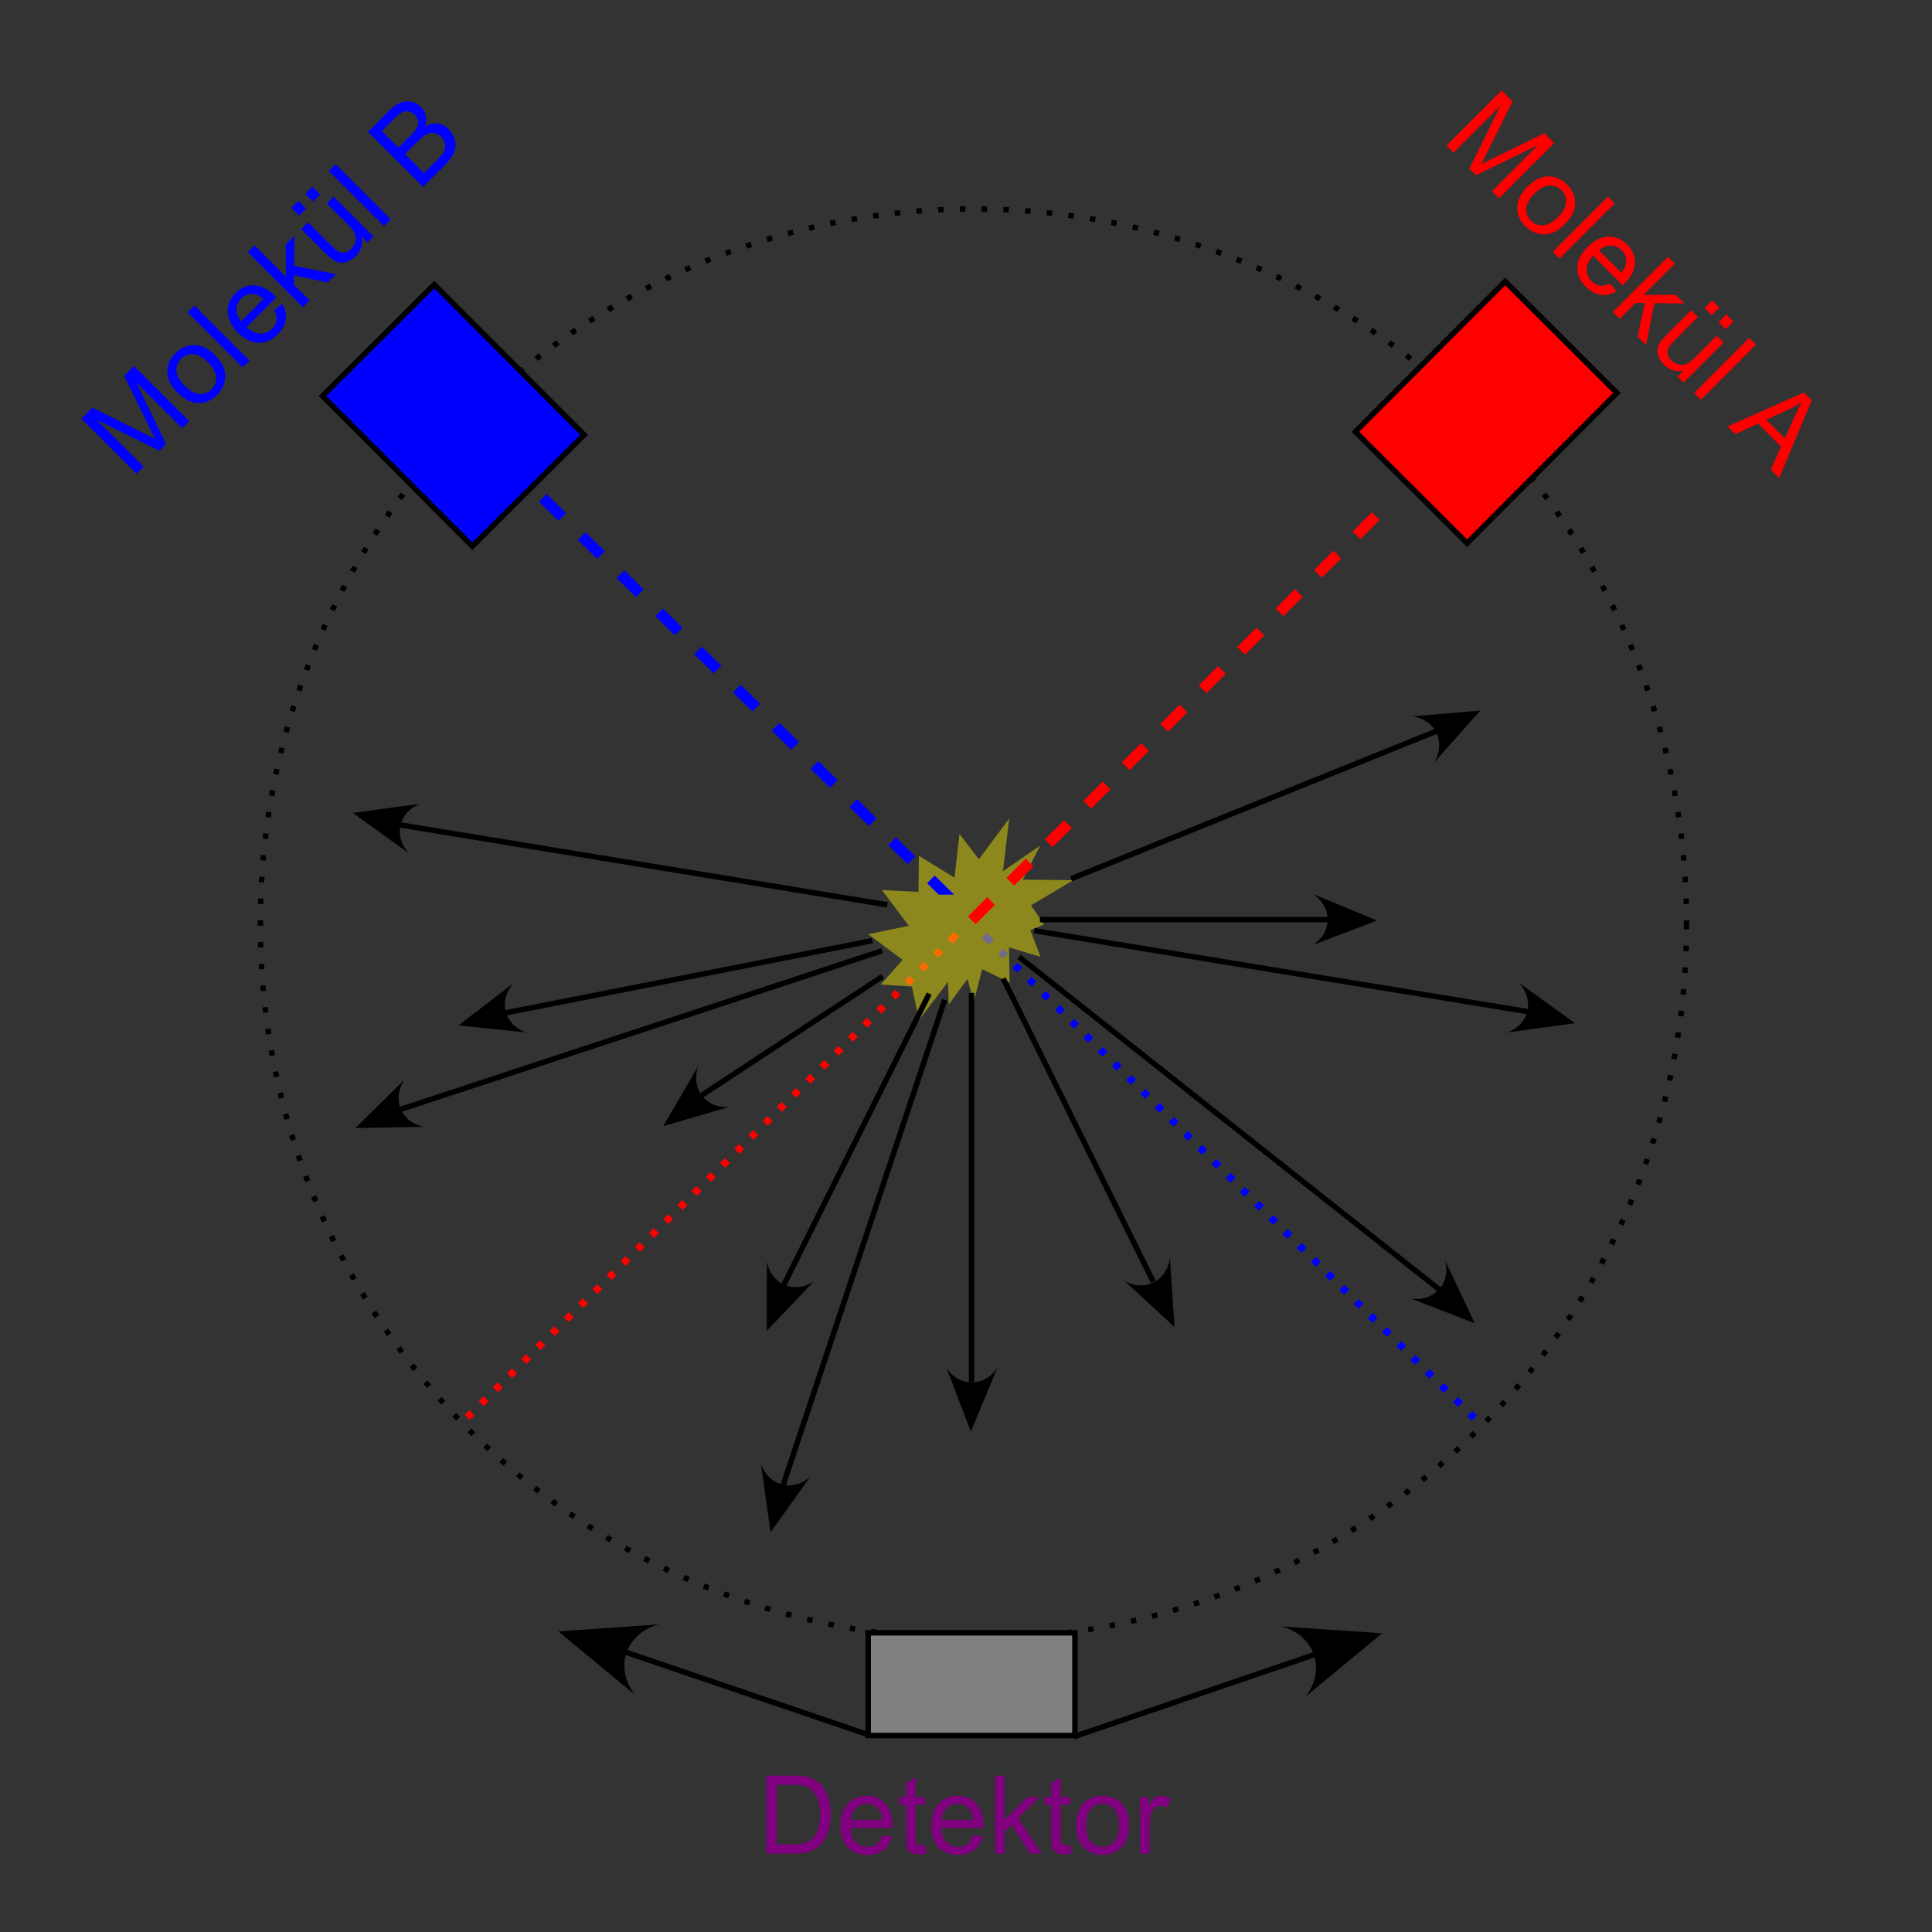 <?xml version="1.0" encoding="UTF-8" standalone="no"?>
<!-- Created with Inkscape (http://www.inkscape.org/) -->

<svg
   xmlns:dc="http://purl.org/dc/elements/1.1/"
   xmlns:cc="http://creativecommons.org/ns#"
   xmlns:rdf="http://www.w3.org/1999/02/22-rdf-syntax-ns#"
   xmlns:svg="http://www.w3.org/2000/svg"
   xmlns="http://www.w3.org/2000/svg"
   xmlns:xlink="http://www.w3.org/1999/xlink"
   version="1.1"
   width="100mm"
   height="100mm"
   viewBox="0 0 355 355"
   id="svg2">
  <rect x="0" y="0" width="355" height="355" fill="#333333" stroke="none"/>
  <defs
     id="defs4">
    <linearGradient
       id="linearGradient5465">
      <stop
         id="stop5467"
         style="stop-color:#0000ff;stop-opacity:1"
         offset="0" />
    </linearGradient>
    <linearGradient
       x1="159.104"
       y1="119.223"
       x2="249.404"
       y2="119.223"
       id="linearGradient5469"
       xlink:href="#linearGradient5465"
       gradientUnits="userSpaceOnUse"
       gradientTransform="matrix(0.022,0,0,0.069,156.476,90.8)" />
    <linearGradient
       x1="159.104"
       y1="119.223"
       x2="249.404"
       y2="119.223"
       id="linearGradient5469-3"
       xlink:href="#linearGradient5465-4"
       gradientUnits="userSpaceOnUse"
       gradientTransform="matrix(0.022,0,0,0.069,155.58,83.7)" />
    <linearGradient
       id="linearGradient5465-4">
      <stop
         id="stop5467-0"
         style="stop-color:#0000ff;stop-opacity:1"
         offset="0" />
    </linearGradient>
    <linearGradient
       x1="159.104"
       y1="119.223"
       x2="249.404"
       y2="119.223"
       id="linearGradient5485"
       xlink:href="#linearGradient5465-4"
       gradientUnits="userSpaceOnUse"
       gradientTransform="matrix(0.022,0,0,0.069,156.476,80.8)" />
    <linearGradient
       x1="159.104"
       y1="119.223"
       x2="249.404"
       y2="119.223"
       id="linearGradient5485-8"
       xlink:href="#linearGradient5465-4-9"
       gradientUnits="userSpaceOnUse"
       gradientTransform="matrix(0.022,0,0,0.069,156.476,60.8)" />
    <linearGradient
       id="linearGradient5465-4-9">
      <stop
         id="stop5467-0-6"
         style="stop-color:#0000ff;stop-opacity:1"
         offset="0" />
    </linearGradient>
    <linearGradient
       x1="159.104"
       y1="119.223"
       x2="249.404"
       y2="119.223"
       id="linearGradient5469-6"
       xlink:href="#linearGradient5465-5"
       gradientUnits="userSpaceOnUse"
       gradientTransform="matrix(0.022,0,0,0.069,156.476,90.8)" />
    <linearGradient
       id="linearGradient5465-5">
      <stop
         id="stop5467-2"
         style="stop-color:#0000ff;stop-opacity:1"
         offset="0" />
    </linearGradient>
    <linearGradient
       x1="159.104"
       y1="119.223"
       x2="249.404"
       y2="119.223"
       id="linearGradient5520"
       xlink:href="#linearGradient5465-5"
       gradientUnits="userSpaceOnUse"
       gradientTransform="matrix(0.022,0,0,0.069,156.476,70.8)" />
    <linearGradient
       x1="159.104"
       y1="119.223"
       x2="249.404"
       y2="119.223"
       id="linearGradient5485-8-3"
       xlink:href="#linearGradient5465-4-9-9"
       gradientUnits="userSpaceOnUse"
       gradientTransform="matrix(0.022,0,0,0.069,156.476,20.8)" />
    <linearGradient
       id="linearGradient5465-4-9-9">
      <stop
         id="stop5467-0-6-9"
         style="stop-color:#0000ff;stop-opacity:1"
         offset="0" />
    </linearGradient>
    <linearGradient
       x1="159.104"
       y1="119.223"
       x2="249.404"
       y2="119.223"
       id="linearGradient5520-9"
       xlink:href="#linearGradient5465-5-5"
       gradientUnits="userSpaceOnUse"
       gradientTransform="matrix(0.022,0,0,0.069,156.476,30.8)" />
    <linearGradient
       id="linearGradient5465-5-5">
      <stop
         id="stop5467-2-3"
         style="stop-color:#0000ff;stop-opacity:1"
         offset="0" />
    </linearGradient>
    <linearGradient
       x1="159.104"
       y1="119.223"
       x2="249.404"
       y2="119.223"
       id="linearGradient5485-9"
       xlink:href="#linearGradient5465-4-3"
       gradientUnits="userSpaceOnUse"
       gradientTransform="matrix(0.022,0,0,0.069,156.476,40.8)" />
    <linearGradient
       id="linearGradient5465-4-3">
      <stop
         id="stop5467-0-3"
         style="stop-color:#0000ff;stop-opacity:1"
         offset="0" />
    </linearGradient>
    <linearGradient
       x1="159.104"
       y1="119.223"
       x2="249.404"
       y2="119.223"
       id="linearGradient5469-0"
       xlink:href="#linearGradient5465-8"
       gradientUnits="userSpaceOnUse"
       gradientTransform="matrix(0.022,0,0,0.069,156.476,90.8)" />
    <linearGradient
       id="linearGradient5465-8">
      <stop
         id="stop5467-5"
         style="stop-color:#0000ff;stop-opacity:1"
         offset="0" />
    </linearGradient>
    <linearGradient
       x1="159.104"
       y1="119.223"
       x2="249.404"
       y2="119.223"
       id="linearGradient5571"
       xlink:href="#linearGradient5465-8"
       gradientUnits="userSpaceOnUse"
       gradientTransform="matrix(0.022,0,0,0.069,156.476,50.8)" />
    <linearGradient
       x1="159.104"
       y1="119.223"
       x2="249.404"
       y2="119.223"
       id="linearGradient5485-8-3-2"
       xlink:href="#linearGradient5465-4-9-9-1"
       gradientUnits="userSpaceOnUse"
       gradientTransform="matrix(0.022,0,0,0.069,156.476,-9.2)" />
    <linearGradient
       id="linearGradient5465-4-9-9-1">
      <stop
         id="stop5467-0-6-9-0"
         style="stop-color:#0000ff;stop-opacity:1"
         offset="0" />
    </linearGradient>
    <linearGradient
       x1="159.104"
       y1="119.223"
       x2="249.404"
       y2="119.223"
       id="linearGradient5520-9-6"
       xlink:href="#linearGradient5465-5-5-9"
       gradientUnits="userSpaceOnUse"
       gradientTransform="matrix(0.022,0,0,0.069,156.476,0.8)" />
    <linearGradient
       id="linearGradient5465-5-5-9">
      <stop
         id="stop5467-2-3-4"
         style="stop-color:#0000ff;stop-opacity:1"
         offset="0" />
    </linearGradient>
    <linearGradient
       x1="159.104"
       y1="119.223"
       x2="249.404"
       y2="119.223"
       id="linearGradient5485-9-7"
       xlink:href="#linearGradient5465-4-3-6"
       gradientUnits="userSpaceOnUse"
       gradientTransform="matrix(0.022,0,0,0.069,156.476,40.8)" />
    <linearGradient
       id="linearGradient5465-4-3-6">
      <stop
         id="stop5467-0-3-9"
         style="stop-color:#0000ff;stop-opacity:1"
         offset="0" />
    </linearGradient>
    <linearGradient
       x1="159.104"
       y1="119.223"
       x2="249.404"
       y2="119.223"
       id="linearGradient5634"
       xlink:href="#linearGradient5465-4-3-6"
       gradientUnits="userSpaceOnUse"
       gradientTransform="matrix(0.022,0,0,0.069,156.476,10.8)" />
    <linearGradient
       id="linearGradient5465-4-9-9-1-3">
      <stop
         id="stop5467-0-6-9-0-2"
         style="stop-color:#0000ff;stop-opacity:1"
         offset="0" />
    </linearGradient>
    <linearGradient
       id="linearGradient5465-5-5-9-4">
      <stop
         id="stop5467-2-3-4-1"
         style="stop-color:#0000ff;stop-opacity:1"
         offset="0" />
    </linearGradient>
    <linearGradient
       id="linearGradient5465-4-3-6-1">
      <stop
         id="stop5467-0-3-9-2"
         style="stop-color:#0000ff;stop-opacity:1"
         offset="0" />
    </linearGradient>
    <linearGradient
       id="linearGradient5465-4-9-9-4">
      <stop
         id="stop5467-0-6-9-7"
         style="stop-color:#0000ff;stop-opacity:1"
         offset="0" />
    </linearGradient>
    <linearGradient
       id="linearGradient5465-5-5-5">
      <stop
         id="stop5467-2-3-0"
         style="stop-color:#0000ff;stop-opacity:1"
         offset="0" />
    </linearGradient>
    <linearGradient
       id="linearGradient5465-4-3-5">
      <stop
         id="stop5467-0-3-4"
         style="stop-color:#0000ff;stop-opacity:1"
         offset="0" />
    </linearGradient>
    <linearGradient
       id="linearGradient5465-8-5">
      <stop
         id="stop5467-5-0"
         style="stop-color:#0000ff;stop-opacity:1"
         offset="0" />
    </linearGradient>
    <linearGradient
       id="linearGradient5465-4-9-5">
      <stop
         id="stop5467-0-6-6"
         style="stop-color:#0000ff;stop-opacity:1"
         offset="0" />
    </linearGradient>
    <linearGradient
       id="linearGradient5465-5-2">
      <stop
         id="stop5467-2-1"
         style="stop-color:#0000ff;stop-opacity:1"
         offset="0" />
    </linearGradient>
    <linearGradient
       id="linearGradient5465-4-6">
      <stop
         id="stop5467-0-1"
         style="stop-color:#0000ff;stop-opacity:1"
         offset="0" />
    </linearGradient>
    <linearGradient
       x1="159.104"
       y1="119.223"
       x2="249.404"
       y2="119.223"
       id="linearGradient5469-35"
       xlink:href="#linearGradient5465-48"
       gradientUnits="userSpaceOnUse"
       gradientTransform="matrix(0.022,0,0,0.069,156.476,90.8)" />
    <linearGradient
       id="linearGradient5465-48">
      <stop
         id="stop5467-50"
         style="stop-color:#0000ff;stop-opacity:1"
         offset="0" />
    </linearGradient>
    <linearGradient
       x1="159.104"
       y1="119.223"
       x2="249.404"
       y2="119.223"
       id="linearGradient5469-8"
       xlink:href="#linearGradient5465-59"
       gradientUnits="userSpaceOnUse"
       gradientTransform="matrix(0.022,0,0,0.069,156.476,90.8)" />
    <linearGradient
       id="linearGradient5465-59">
      <stop
         id="stop5467-4"
         style="stop-color:#ff0000;stop-opacity:1"
         offset="0" />
    </linearGradient>
    <linearGradient
       x1="159.104"
       y1="119.223"
       x2="249.404"
       y2="119.223"
       id="linearGradient5485-0"
       xlink:href="#linearGradient5465-4-61"
       gradientUnits="userSpaceOnUse"
       gradientTransform="matrix(0.022,0,0,0.069,156.476,80.8)" />
    <linearGradient
       id="linearGradient5465-4-61">
      <stop
         id="stop5467-0-17"
         style="stop-color:#ff0000;stop-opacity:1"
         offset="0" />
    </linearGradient>
    <linearGradient
       x1="159.104"
       y1="119.223"
       x2="249.404"
       y2="119.223"
       id="linearGradient5520-0"
       xlink:href="#linearGradient5465-5-9"
       gradientUnits="userSpaceOnUse"
       gradientTransform="matrix(0.022,0,0,0.069,156.476,70.8)" />
    <linearGradient
       id="linearGradient5465-5-9">
      <stop
         id="stop5467-2-32"
         style="stop-color:#ff0000;stop-opacity:1"
         offset="0" />
    </linearGradient>
    <linearGradient
       x1="159.104"
       y1="119.223"
       x2="249.404"
       y2="119.223"
       id="linearGradient5485-8-7"
       xlink:href="#linearGradient5465-4-9-2"
       gradientUnits="userSpaceOnUse"
       gradientTransform="matrix(0.022,0,0,0.069,156.476,60.8)" />
    <linearGradient
       id="linearGradient5465-4-9-2">
      <stop
         id="stop5467-0-6-4"
         style="stop-color:#ff0000;stop-opacity:1"
         offset="0" />
    </linearGradient>
    <linearGradient
       x1="159.104"
       y1="119.223"
       x2="249.404"
       y2="119.223"
       id="linearGradient5571-0"
       xlink:href="#linearGradient5465-8-2"
       gradientUnits="userSpaceOnUse"
       gradientTransform="matrix(0.022,0,0,0.069,156.476,50.8)" />
    <linearGradient
       id="linearGradient5465-8-2">
      <stop
         id="stop5467-5-3"
         style="stop-color:#ff0000;stop-opacity:1"
         offset="0" />
    </linearGradient>
    <linearGradient
       x1="159.104"
       y1="119.223"
       x2="249.404"
       y2="119.223"
       id="linearGradient5485-9-5"
       xlink:href="#linearGradient5465-4-3-8"
       gradientUnits="userSpaceOnUse"
       gradientTransform="matrix(0.022,0,0,0.069,156.476,40.8)" />
    <linearGradient
       id="linearGradient5465-4-3-8">
      <stop
         id="stop5467-0-3-3"
         style="stop-color:#ff0000;stop-opacity:1"
         offset="0" />
    </linearGradient>
    <linearGradient
       x1="159.104"
       y1="119.223"
       x2="249.404"
       y2="119.223"
       id="linearGradient5520-9-14"
       xlink:href="#linearGradient5465-5-5-98"
       gradientUnits="userSpaceOnUse"
       gradientTransform="matrix(0.022,0,0,0.069,156.476,30.8)" />
    <linearGradient
       id="linearGradient5465-5-5-98">
      <stop
         id="stop5467-2-3-07"
         style="stop-color:#ff0000;stop-opacity:1"
         offset="0" />
    </linearGradient>
    <linearGradient
       x1="159.104"
       y1="119.223"
       x2="249.404"
       y2="119.223"
       id="linearGradient5485-8-3-4"
       xlink:href="#linearGradient5465-4-9-9-40"
       gradientUnits="userSpaceOnUse"
       gradientTransform="matrix(0.022,0,0,0.069,156.476,20.8)" />
    <linearGradient
       id="linearGradient5465-4-9-9-40">
      <stop
         id="stop5467-0-6-9-6"
         style="stop-color:#ff0000;stop-opacity:1"
         offset="0" />
    </linearGradient>
    <linearGradient
       x1="159.104"
       y1="119.223"
       x2="249.404"
       y2="119.223"
       id="linearGradient5634-6"
       xlink:href="#linearGradient5465-4-3-6-6"
       gradientUnits="userSpaceOnUse"
       gradientTransform="matrix(0.022,0,0,0.069,156.476,10.8)" />
    <linearGradient
       id="linearGradient5465-4-3-6-6">
      <stop
         id="stop5467-0-3-9-9"
         style="stop-color:#ff0000;stop-opacity:1"
         offset="0" />
    </linearGradient>
    <linearGradient
       x1="159.104"
       y1="119.223"
       x2="249.404"
       y2="119.223"
       id="linearGradient5520-9-6-4"
       xlink:href="#linearGradient5465-5-5-9-1"
       gradientUnits="userSpaceOnUse"
       gradientTransform="matrix(0.022,0,0,0.069,156.476,0.8)" />
    <linearGradient
       id="linearGradient5465-5-5-9-1">
      <stop
         id="stop5467-2-3-4-0"
         style="stop-color:#ff0000;stop-opacity:1"
         offset="0" />
    </linearGradient>
    <linearGradient
       x1="159.104"
       y1="119.223"
       x2="249.404"
       y2="119.223"
       id="linearGradient5485-8-3-2-5"
       xlink:href="#linearGradient5465-4-9-9-1-8"
       gradientUnits="userSpaceOnUse"
       gradientTransform="matrix(0.022,0,0,0.069,156.476,-9.2)" />
    <linearGradient
       id="linearGradient5465-4-9-9-1-8">
      <stop
         id="stop5467-0-6-9-0-5"
         style="stop-color:#ff0000;stop-opacity:1"
         offset="0" />
    </linearGradient>
    <linearGradient
       x1="159.104"
       y1="119.223"
       x2="249.404"
       y2="119.223"
       id="linearGradient5886"
       xlink:href="#linearGradient5465-4-9-9-1-8"
       gradientUnits="userSpaceOnUse"
       gradientTransform="matrix(0.022,0,0,0.069,156.476,-9.2)" />
    <linearGradient
       x1="159.104"
       y1="119.223"
       x2="249.404"
       y2="119.223"
       id="linearGradient5999"
       xlink:href="#linearGradient5465-59"
       gradientUnits="userSpaceOnUse"
       gradientTransform="matrix(0.022,0,0,0.069,156.476,90.8)" />
    <linearGradient
       x1="159.104"
       y1="119.223"
       x2="249.404"
       y2="119.223"
       id="linearGradient6001"
       xlink:href="#linearGradient5465-4-61"
       gradientUnits="userSpaceOnUse"
       gradientTransform="matrix(0.022,0,0,0.069,156.476,80.8)" />
    <linearGradient
       x1="159.104"
       y1="119.223"
       x2="249.404"
       y2="119.223"
       id="linearGradient6003"
       xlink:href="#linearGradient5465-5-9"
       gradientUnits="userSpaceOnUse"
       gradientTransform="matrix(0.022,0,0,0.069,156.476,70.8)" />
    <linearGradient
       x1="159.104"
       y1="119.223"
       x2="249.404"
       y2="119.223"
       id="linearGradient6005"
       xlink:href="#linearGradient5465-4-9-2"
       gradientUnits="userSpaceOnUse"
       gradientTransform="matrix(0.022,0,0,0.069,156.476,60.8)" />
    <linearGradient
       x1="159.104"
       y1="119.223"
       x2="249.404"
       y2="119.223"
       id="linearGradient6007"
       xlink:href="#linearGradient5465-8-2"
       gradientUnits="userSpaceOnUse"
       gradientTransform="matrix(0.022,0,0,0.069,156.476,50.8)" />
    <linearGradient
       x1="159.104"
       y1="119.223"
       x2="249.404"
       y2="119.223"
       id="linearGradient6009"
       xlink:href="#linearGradient5465-4-3-8"
       gradientUnits="userSpaceOnUse"
       gradientTransform="matrix(0.022,0,0,0.069,156.476,40.8)" />
    <linearGradient
       x1="159.104"
       y1="119.223"
       x2="249.404"
       y2="119.223"
       id="linearGradient6011"
       xlink:href="#linearGradient5465-5-5-98"
       gradientUnits="userSpaceOnUse"
       gradientTransform="matrix(0.022,0,0,0.069,156.476,30.8)" />
    <linearGradient
       x1="159.104"
       y1="119.223"
       x2="249.404"
       y2="119.223"
       id="linearGradient6013"
       xlink:href="#linearGradient5465-4-9-9-40"
       gradientUnits="userSpaceOnUse"
       gradientTransform="matrix(0.022,0,0,0.069,156.476,20.8)" />
    <linearGradient
       x1="159.104"
       y1="119.223"
       x2="249.404"
       y2="119.223"
       id="linearGradient6015"
       xlink:href="#linearGradient5465-4-3-6-6"
       gradientUnits="userSpaceOnUse"
       gradientTransform="matrix(0.022,0,0,0.069,156.476,10.8)" />
    <linearGradient
       x1="159.104"
       y1="119.223"
       x2="249.404"
       y2="119.223"
       id="linearGradient6017"
       xlink:href="#linearGradient5465-5-5-9-1"
       gradientUnits="userSpaceOnUse"
       gradientTransform="matrix(0.022,0,0,0.069,156.476,0.8)" />
    <linearGradient
       x1="159.104"
       y1="119.223"
       x2="249.404"
       y2="119.223"
       id="linearGradient6019"
       xlink:href="#linearGradient5465-4-9-9-1-8"
       gradientUnits="userSpaceOnUse"
       gradientTransform="matrix(0.022,0,0,0.069,156.476,-9.2)" />
    <linearGradient
       id="linearGradient5465-59-8">
      <stop
         id="stop5467-4-9"
         style="stop-color:#ff0000;stop-opacity:1"
         offset="0" />
    </linearGradient>
    <linearGradient
       id="linearGradient5465-4-61-0">
      <stop
         id="stop5467-0-17-9"
         style="stop-color:#ff0000;stop-opacity:1"
         offset="0" />
    </linearGradient>
    <linearGradient
       id="linearGradient5465-5-9-5">
      <stop
         id="stop5467-2-32-3"
         style="stop-color:#ff0000;stop-opacity:1"
         offset="0" />
    </linearGradient>
    <linearGradient
       id="linearGradient5465-4-9-2-6">
      <stop
         id="stop5467-0-6-4-4"
         style="stop-color:#ff0000;stop-opacity:1"
         offset="0" />
    </linearGradient>
    <linearGradient
       id="linearGradient5465-8-2-5">
      <stop
         id="stop5467-5-3-4"
         style="stop-color:#ff0000;stop-opacity:1"
         offset="0" />
    </linearGradient>
    <linearGradient
       id="linearGradient5465-4-3-8-5">
      <stop
         id="stop5467-0-3-3-2"
         style="stop-color:#ff0000;stop-opacity:1"
         offset="0" />
    </linearGradient>
    <linearGradient
       id="linearGradient5465-5-5-98-9">
      <stop
         id="stop5467-2-3-07-2"
         style="stop-color:#ff0000;stop-opacity:1"
         offset="0" />
    </linearGradient>
    <linearGradient
       id="linearGradient5465-4-9-9-40-3">
      <stop
         id="stop5467-0-6-9-6-7"
         style="stop-color:#ff0000;stop-opacity:1"
         offset="0" />
    </linearGradient>
    <linearGradient
       id="linearGradient5465-4-3-6-6-1">
      <stop
         id="stop5467-0-3-9-9-2"
         style="stop-color:#ff0000;stop-opacity:1"
         offset="0" />
    </linearGradient>
    <linearGradient
       id="linearGradient5465-5-5-9-1-4">
      <stop
         id="stop5467-2-3-4-0-2"
         style="stop-color:#ff0000;stop-opacity:1"
         offset="0" />
    </linearGradient>
    <linearGradient
       id="linearGradient5465-4-9-9-1-8-2">
      <stop
         id="stop5467-0-6-9-0-5-0"
         style="stop-color:#ff0000;stop-opacity:1"
         offset="0" />
    </linearGradient>
    <linearGradient
       id="linearGradient5465-4-9-9-1-3-2">
      <stop
         id="stop5467-0-6-9-0-2-9"
         style="stop-color:#0000ff;stop-opacity:1"
         offset="0" />
    </linearGradient>
    <linearGradient
       id="linearGradient5465-5-5-9-4-3">
      <stop
         id="stop5467-2-3-4-1-0"
         style="stop-color:#0000ff;stop-opacity:1"
         offset="0" />
    </linearGradient>
    <linearGradient
       id="linearGradient5465-4-3-6-1-9">
      <stop
         id="stop5467-0-3-9-2-9"
         style="stop-color:#0000ff;stop-opacity:1"
         offset="0" />
    </linearGradient>
    <linearGradient
       id="linearGradient5465-4-9-9-4-9">
      <stop
         id="stop5467-0-6-9-7-5"
         style="stop-color:#0000ff;stop-opacity:1"
         offset="0" />
    </linearGradient>
    <linearGradient
       id="linearGradient5465-5-5-5-4">
      <stop
         id="stop5467-2-3-0-4"
         style="stop-color:#0000ff;stop-opacity:1"
         offset="0" />
    </linearGradient>
    <linearGradient
       id="linearGradient5465-4-3-5-4">
      <stop
         id="stop5467-0-3-4-5"
         style="stop-color:#0000ff;stop-opacity:1"
         offset="0" />
    </linearGradient>
    <linearGradient
       id="linearGradient5465-8-5-0">
      <stop
         id="stop5467-5-0-4"
         style="stop-color:#0000ff;stop-opacity:1"
         offset="0" />
    </linearGradient>
    <linearGradient
       id="linearGradient5465-4-9-5-0">
      <stop
         id="stop5467-0-6-6-9"
         style="stop-color:#0000ff;stop-opacity:1"
         offset="0" />
    </linearGradient>
    <linearGradient
       id="linearGradient5465-5-2-3">
      <stop
         id="stop5467-2-1-4"
         style="stop-color:#0000ff;stop-opacity:1"
         offset="0" />
    </linearGradient>
    <linearGradient
       id="linearGradient5465-4-6-7">
      <stop
         id="stop5467-0-1-6"
         style="stop-color:#0000ff;stop-opacity:1"
         offset="0" />
    </linearGradient>
    <linearGradient
       id="linearGradient5465-48-8">
      <stop
         id="stop5467-50-9"
         style="stop-color:#0000ff;stop-opacity:1"
         offset="0" />
    </linearGradient>
    <linearGradient
       id="linearGradient5465-2">
      <stop
         id="stop5467-1"
         style="stop-color:#0000ff;stop-opacity:1"
         offset="0" />
    </linearGradient>
    <linearGradient
       id="linearGradient5465-4-4">
      <stop
         id="stop5467-0-10"
         style="stop-color:#0000ff;stop-opacity:1"
         offset="0" />
    </linearGradient>
    <linearGradient
       id="linearGradient5465-5-94">
      <stop
         id="stop5467-2-0"
         style="stop-color:#0000ff;stop-opacity:1"
         offset="0" />
    </linearGradient>
    <linearGradient
       id="linearGradient5465-4-9-98">
      <stop
         id="stop5467-0-6-92"
         style="stop-color:#0000ff;stop-opacity:1"
         offset="0" />
    </linearGradient>
    <linearGradient
       id="linearGradient5465-8-8">
      <stop
         id="stop5467-5-4"
         style="stop-color:#0000ff;stop-opacity:1"
         offset="0" />
    </linearGradient>
    <linearGradient
       id="linearGradient5465-4-3-63">
      <stop
         id="stop5467-0-3-6"
         style="stop-color:#0000ff;stop-opacity:1"
         offset="0" />
    </linearGradient>
    <linearGradient
       id="linearGradient5465-5-5-51">
      <stop
         id="stop5467-2-3-5"
         style="stop-color:#0000ff;stop-opacity:1"
         offset="0" />
    </linearGradient>
    <linearGradient
       id="linearGradient5465-4-9-9-7">
      <stop
         id="stop5467-0-6-9-61"
         style="stop-color:#0000ff;stop-opacity:1"
         offset="0" />
    </linearGradient>
    <linearGradient
       id="linearGradient5465-4-3-6-3">
      <stop
         id="stop5467-0-3-9-1"
         style="stop-color:#0000ff;stop-opacity:1"
         offset="0" />
    </linearGradient>
    <linearGradient
       id="linearGradient5465-5-5-9-0">
      <stop
         id="stop5467-2-3-4-18"
         style="stop-color:#0000ff;stop-opacity:1"
         offset="0" />
    </linearGradient>
    <linearGradient
       id="linearGradient5465-4-9-9-1-82">
      <stop
         id="stop5467-0-6-9-0-8"
         style="stop-color:#0000ff;stop-opacity:1"
         offset="0" />
    </linearGradient>
  </defs>
  <g
     id="layer1">
    <path
       d="m 168.519,176.403 a 131.019,131.019 0 1 1 -262.037,0 131.019,131.019 0 1 1 262.037,0 z"
       transform="translate(141.37,-6.63)"
       id="path3014"
       style="fill:none;stroke:#000000;stroke-width:1;stroke-miterlimit:4;stroke-opacity:1;stroke-dasharray:1, 3;stroke-dashoffset:0" />
    <rect
       width="29"
       height="39"
       x="232.399"
       y="-158.689"
       transform="matrix(0.708,0.706,-0.706,0.708,0,0)"
       id="rect3784"
       style="fill:#ff0000;fill-opacity:1;stroke:#000000;stroke-width:1;stroke-miterlimit:4;stroke-opacity:1;stroke-dasharray:none;stroke-dashoffset:0" />
    <rect
       width="29"
       height="39"
       x="-19.582"
       y="93.381"
       transform="matrix(-0.708,0.706,0.706,0.708,0,0)"
       id="rect3784-6"
       style="fill:#0000ff;fill-opacity:1;stroke:#000000;stroke-width:1;stroke-miterlimit:4;stroke-opacity:1;stroke-dasharray:none;stroke-dashoffset:0" />
    <g
       transform="matrix(-0.701,-0.713,-0.713,0.701,364.511,211.743)"
       id="g5818-1">
      <rect
         width="0.1"
         height="125.148"
         x="100.413"
         y="-158.167"
         transform="matrix(-0.016,1,-1,-0.016,0,0)"
         id="rect3396-7"
         style="fill:none;stroke:#0000ff;stroke-width:1.222;stroke-miterlimit:4;stroke-opacity:1;stroke-dasharray:1.222, 2.445;stroke-dashoffset:0" />
      <rect
         width="0.1"
         height="125.148"
         x="-161.164"
         y="106.801"
         transform="matrix(-1,-0.002,-0.002,1,0,0)"
         id="rect3396"
         style="fill:none;stroke:#ff0000;stroke-width:1.222;stroke-miterlimit:4;stroke-opacity:1;stroke-dasharray:1.222, 2.445;stroke-dashoffset:0" />
      <path
         d="m 147.154,98.41 5.288,2.91 -4.678,4.44 5.276,1.892 -3.221,5.372 3.836,-2.197 -0.922,5.719 3.058,-2.78 -1.271,8.738 5.298,-3.409 4.284,3.821 0.411,-6.046 7.796,1.213 -4.134,-6.41 8.153,-1.076 -4.942,-4.563 4.681,-4.705 -7.463,-1.845 5.085,-6.283 -5.81,0.722 1.417,-9.225 -6.082,7.59 -1.451,-8.167 -2.214,6.682 -6.578,-6.557 2.148,8.785 -4.17,0.741 0.989,2.54 z"
         id="path6023"
         style="fill:#fff500;fill-opacity:0.438;stroke:none" />
      <g
         transform="matrix(1,0.009,-0.009,1,0.695,-0.247)"
         id="g5986">
        <rect
           width="2"
           height="5"
           x="160"
           y="96.496"
           id="rect3804-05"
           style="fill:url(#linearGradient5999);fill-opacity:1;stroke:none" />
        <rect
           width="2"
           height="5"
           x="160"
           y="86.496"
           id="rect3804-6-47"
           style="fill:url(#linearGradient6001);fill-opacity:1;stroke:none" />
        <rect
           width="2"
           height="5"
           x="160"
           y="76.496"
           id="rect3804-5-1"
           style="fill:url(#linearGradient6003);fill-opacity:1;stroke:none" />
        <rect
           width="2"
           height="5"
           x="160"
           y="66.496"
           id="rect3804-6-4-4"
           style="fill:url(#linearGradient6005);fill-opacity:1;stroke:none" />
        <rect
           width="2"
           height="5"
           x="160"
           y="56.496"
           id="rect3804-0-44"
           style="fill:url(#linearGradient6007);fill-opacity:1;stroke:none" />
        <rect
           width="2"
           height="5"
           x="160"
           y="46.496"
           id="rect3804-6-9-6"
           style="fill:url(#linearGradient6009);fill-opacity:1;stroke:none" />
        <rect
           width="2"
           height="5"
           x="160"
           y="36.496"
           id="rect3804-5-6-6"
           style="fill:url(#linearGradient6011);fill-opacity:1;stroke:none" />
        <rect
           width="2"
           height="5"
           x="160"
           y="26.496"
           id="rect3804-6-4-0-7"
           style="fill:url(#linearGradient6013);fill-opacity:1;stroke:none" />
        <rect
           width="2"
           height="5"
           x="160"
           y="16.496"
           id="rect3804-6-9-3-3"
           style="fill:url(#linearGradient6015);fill-opacity:1;stroke:none" />
        <rect
           width="2"
           height="5"
           x="160"
           y="6.496"
           id="rect3804-5-6-4-16"
           style="fill:url(#linearGradient6017);fill-opacity:1;stroke:none" />
        <rect
           width="2"
           height="5"
           x="160"
           y="-3.504"
           id="rect3804-6-4-0-2-9"
           style="fill:url(#linearGradient6019);fill-opacity:1;stroke:none" />
      </g>
      <path
         d="m 120.313,54.625 c -4.25,-0.92 -7.59,2.341 -6.707,6.588 l -5.044,-11.555 z"
         id="path3140"
         style="fill:#000000;fill-opacity:1;stroke:none" />
      <rect
         width="52.952"
         height="1"
         x="-173.467"
         y="-43.279"
         transform="matrix(-0.701,-0.713,-0.713,0.701,0,0)"
         id="rect3946"
         style="fill:#000000;fill-opacity:1;stroke:none" />
      <rect
         width="92.272"
         height="1"
         x="-178.862"
         y="-12.462"
         transform="matrix(-0.807,-0.59,-0.59,0.807,0,0)"
         id="rect3946-2"
         style="fill:#000000;fill-opacity:1;stroke:none" />
      <rect
         width="92.272"
         height="1"
         x="-298.535"
         y="-12.774"
         transform="matrix(-0.807,-0.59,-0.59,0.807,0,0)"
         id="rect3946-2-5"
         style="fill:#000000;fill-opacity:1;stroke:none" />
      <path
         d="m 82.15,39.077 c -4.348,0.072 -6.858,4.008 -5.031,7.942 L 69.577,36.916 z"
         id="path3140-5-2"
         style="fill:#000000;fill-opacity:1;stroke:none" />
      <path
         d="m 242.02,167.831 c 4.348,-0.072 6.858,-4.008 5.031,-7.942 l 7.542,10.103 z"
         id="path3140-5-2-6"
         style="fill:#000000;fill-opacity:1;stroke:none" />
      <rect
         width="98.792"
         height="1"
         x="-161.338"
         y="81.384"
         transform="matrix(-0.992,-0.124,-0.124,0.992,0,0)"
         id="rect3946-2-1"
         style="fill:#000000;fill-opacity:1;stroke:none" />
      <path
         d="m 55.222,84.513 c -3.767,2.171 -4.055,6.83 -0.549,9.385 L 43.178,88.719 z"
         id="path3140-5-2-7"
         style="fill:#000000;fill-opacity:1;stroke:none" />
      <path
         d="m 91.044,120.225 c -2.71,3.401 -1.269,7.841 2.929,8.933 l -12.593,-0.606 z"
         id="path3140-51"
         style="fill:#000000;fill-opacity:1;stroke:none" />
      <rect
         width="62.214"
         height="1"
         x="-108.575"
         y="146.846"
         transform="matrix(-0.95,0.312,0.312,0.95,0,0)"
         id="rect3946-3"
         style="fill:#000000;fill-opacity:1;stroke:none" />
      <path
         d="m 98.871,156.96 c -0.92,4.25 2.341,7.59 6.588,6.707 l -11.555,5.044 z"
         id="path3140-4"
         style="fill:#000000;fill-opacity:1;stroke:none" />
      <rect
         width="71.53"
         height="1"
         x="-29.311"
         y="185.535"
         transform="matrix(-0.713,0.701,0.701,0.713,0,0)"
         id="rect3946-37"
         style="fill:#000000;fill-opacity:1;stroke:none" />
      <rect
         width="72.762"
         height="1"
         x="-136.641"
         y="108.921"
         transform="matrix(-0.383,-0.924,0.924,-0.383,0,0)"
         id="rect3946-2-6"
         style="fill:#000000;fill-opacity:1;stroke:none" />
      <path
         d="m 121.898,21.778 c 1.097,-4.208 5.514,-5.718 8.905,-3.013 l -8.036,-9.715 z"
         id="path3140-5-2-66"
         style="fill:#000000;fill-opacity:1;stroke:none" />
      <rect
         width="70.332"
         height="1"
         x="-263.24"
         y="77.151"
         transform="matrix(-0.55,-0.835,0.835,-0.55,0,0)"
         id="rect3946-2-5-8-3"
         style="fill:#000000;fill-opacity:1;stroke:none" />
      <path
         d="m 211.595,170.85 c -0.282,4.339 -4.334,6.657 -8.176,4.642 l 9.727,8.021 z"
         id="path3140-5-2-6-3-1"
         style="fill:#000000;fill-opacity:1;stroke:none" />
      <rect
         width="94.904"
         height="1"
         x="-275.501"
         y="97.977"
         transform="matrix(-0.443,-0.897,0.897,-0.443,0,0)"
         id="rect3946-2-5-8-39"
         style="fill:#000000;fill-opacity:1;stroke:none" />
      <path
         d="m 212.998,197.501 c -0.816,4.271 -5.123,6.07 -8.686,3.596 l 8.662,9.161 z"
         id="path3140-5-2-6-3-3"
         style="fill:#000000;fill-opacity:1;stroke:none" />
      <rect
         width="41.691"
         height="1"
         x="-193.004"
         y="137.709"
         transform="matrix(-0.194,-0.981,0.981,-0.194,0,0)"
         id="rect3946-2-5-8-1"
         style="fill:#000000;fill-opacity:1;stroke:none" />
      <path
         d="m 176.918,157.349 c -1.901,3.911 -6.529,4.524 -9.324,1.207 l 5.973,11.103 z"
         id="path3140-5-2-6-3-5"
         style="fill:#000000;fill-opacity:1;stroke:none" />
      <rect
         width="95.584"
         height="1"
         x="-129.295"
         y="189.616"
         transform="matrix(0.455,-0.89,0.89,0.455,0,0)"
         id="rect3946-2-5-8-7"
         style="fill:#000000;fill-opacity:1;stroke:none" />
      <path
         d="m 116.767,200.342 c -3.914,1.893 -7.928,-0.49 -8.068,-4.826 l -2.184,12.417 z"
         id="path3140-5-2-6-3-56"
         style="fill:#000000;fill-opacity:1;stroke:none" />
      <rect
         width="61.582"
         height="1"
         x="-122.03"
         y="185.871"
         transform="matrix(0.325,-0.946,0.946,0.325,0,0)"
         id="rect3946-2-5-8-9"
         style="fill:#000000;fill-opacity:1;stroke:none" />
      <path
         d="m 142.49,173.51 c -3.607,2.428 -7.918,0.635 -8.669,-3.637 l -0.408,12.601 z"
         id="path3140-5-2-6-3-2"
         style="fill:#000000;fill-opacity:1;stroke:none" />
      <rect
         width="37.995"
         height="18.872"
         x="-205.033"
         y="88.303"
         transform="matrix(-0.701,-0.713,-0.713,0.701,0,0)"
         id="rect4695"
         style="fill:#808080;fill-opacity:1;stroke:#000000;stroke-width:1;stroke-miterlimit:4;stroke-opacity:1;stroke-dasharray:none;stroke-dashoffset:0" />
      <rect
         width="50.226"
         height="1"
         x="-209.507"
         y="-167.929"
         transform="matrix(-0.893,-0.449,0.449,-0.893,0,0)"
         id="rect3946-2-5-8-1-8"
         style="fill:#000000;fill-opacity:1;stroke:none" />
      <path
         d="m 108.832,234.439 c 3.145,5.478 0.103,11.539 -6.165,12.187 l 18.217,1.891 z"
         id="path3140-5-2-6-3-5-4"
         style="fill:#000000;fill-opacity:1;stroke:none" />
      <rect
         width="50.226"
         height="1"
         x="142.789"
         y="-48.131"
         transform="matrix(0.433,0.901,0.901,-0.433,0,0)"
         id="rect3946-2-5-8-1-8-0"
         style="fill:#000000;fill-opacity:1;stroke:none" />
      <path
         d="m 28.353,153.104 c -5.42,-3.243 -11.535,-0.31 -12.295,5.945 l -1.565,-18.248 z"
         id="path3140-5-2-6-3-5-4-2"
         style="fill:#000000;fill-opacity:1;stroke:none" />
      <g
         transform="matrix(0.009,-1,-1,-0.009,140.846,-113.435)"
         id="text4739"
         style="font-size:20px;font-style:normal;font-variant:normal;font-weight:normal;font-stretch:normal;line-height:125%;letter-spacing:0px;word-spacing:0px;fill:#0000ff;fill-opacity:1;stroke:none;font-family:Arial;-inkscape-font-specification:Arial">
        <path
           d="m -266.363,-188.464 0,-14.316 2.852,0 3.389,10.137 c 0.312,0.944 0.54,1.65 0.684,2.119 0.163,-0.521 0.417,-1.286 0.762,-2.295 l 3.428,-9.961 2.549,0 0,14.316 -1.826,0 0,-11.982 -4.16,11.982 -1.709,0 -4.141,-12.188 0,12.188 z"
           id="path4765" />
        <path
           d="m -250.504,-193.65 c 0,-1.921 0.534,-3.343 1.602,-4.268 0.892,-0.768 1.979,-1.152 3.262,-1.152 1.426,2e-5 2.591,0.467 3.496,1.401 0.905,0.934 1.357,2.225 1.357,3.872 -1e-5,1.335 -0.2,2.384 -0.601,3.149 -0.4,0.765 -0.983,1.359 -1.748,1.782 -0.765,0.423 -1.6,0.635 -2.505,0.635 -1.452,0 -2.625,-0.466 -3.521,-1.396 -0.895,-0.931 -1.343,-2.272 -1.343,-4.023 z m 1.807,0 c 0,1.328 0.29,2.323 0.869,2.983 0.579,0.661 1.309,0.991 2.188,0.991 0.872,0 1.598,-0.332 2.178,-0.996 0.579,-0.664 0.869,-1.676 0.869,-3.037 -1e-5,-1.283 -0.291,-2.254 -0.874,-2.915 -0.583,-0.661 -1.307,-0.991 -2.173,-0.991 -0.879,1e-5 -1.608,0.329 -2.188,0.986 -0.579,0.658 -0.869,1.65 -0.869,2.979 z"
           id="path4767" />
        <path
           d="m -238.756,-188.464 0,-14.316 1.758,0 0,14.316 z"
           id="path4769" />
        <path
           d="m -227.164,-191.804 1.816,0.225 c -0.286,1.061 -0.817,1.885 -1.592,2.471 -0.775,0.586 -1.764,0.879 -2.969,0.879 -1.517,0 -2.72,-0.467 -3.608,-1.401 -0.889,-0.934 -1.333,-2.244 -1.333,-3.931 0,-1.745 0.449,-3.099 1.348,-4.062 0.898,-0.964 2.064,-1.445 3.496,-1.445 1.387,2e-5 2.52,0.472 3.398,1.416 0.879,0.944 1.318,2.272 1.318,3.984 -1e-5,0.104 -0.003,0.26 -0.01,0.469 l -7.734,0 c 0.065,1.139 0.387,2.012 0.967,2.617 0.579,0.605 1.302,0.908 2.168,0.908 0.645,0 1.195,-0.169 1.65,-0.508 0.456,-0.339 0.817,-0.879 1.084,-1.621 z m -5.771,-2.842 5.791,0 c -0.078,-0.872 -0.299,-1.527 -0.664,-1.963 -0.56,-0.677 -1.286,-1.016 -2.178,-1.016 -0.807,1e-5 -1.486,0.27 -2.036,0.811 -0.55,0.54 -0.854,1.263 -0.913,2.168 z"
           id="path4771" />
        <path
           d="m -223.121,-188.464 0,-14.316 1.758,0 0,8.164 4.16,-4.219 2.275,0 -3.965,3.848 4.365,6.523 -2.168,0 -3.428,-5.303 -1.24,1.191 0,4.111 z"
           id="path4773" />
        <path
           d="m -206.334,-188.464 0,-1.523 c -0.807,1.172 -1.904,1.758 -3.291,1.758 -0.612,0 -1.183,-0.117 -1.714,-0.352 -0.531,-0.234 -0.924,-0.529 -1.182,-0.884 -0.257,-0.355 -0.438,-0.789 -0.542,-1.304 -0.072,-0.345 -0.107,-0.892 -0.107,-1.641 l 0,-6.426 1.758,0 0,5.752 c -1e-5,0.918 0.036,1.536 0.107,1.855 0.111,0.462 0.345,0.825 0.703,1.089 0.358,0.264 0.801,0.396 1.328,0.396 0.527,0 1.022,-0.135 1.484,-0.405 0.462,-0.27 0.789,-0.638 0.981,-1.104 0.192,-0.465 0.288,-1.141 0.288,-2.026 l 0,-5.557 1.758,0 0,10.371 z m -5.371,-12.402 0,-2.002 1.836,0 0,2.002 z m 3.643,0 0,-2.002 1.836,0 0,2.002 z"
           id="path4775" />
        <path
           d="m -202.037,-188.464 0,-14.316 1.758,0 0,14.316 z"
           id="path4777" />
        <path
           d="m -191.851,-188.464 0,-14.316 5.371,0 c 1.094,1e-5 1.971,0.145 2.632,0.435 0.661,0.29 1.178,0.736 1.553,1.338 0.374,0.602 0.562,1.232 0.562,1.89 -1e-5,0.612 -0.166,1.188 -0.498,1.729 -0.332,0.54 -0.833,0.977 -1.504,1.309 0.866,0.254 1.532,0.687 1.997,1.299 0.465,0.612 0.698,1.335 0.698,2.168 -1e-5,0.671 -0.142,1.294 -0.425,1.87 -0.283,0.576 -0.633,1.021 -1.05,1.333 -0.417,0.312 -0.939,0.548 -1.567,0.708 -0.628,0.16 -1.398,0.239 -2.31,0.239 z m 1.895,-8.301 3.096,0 c 0.84,10e-6 1.442,-0.055 1.807,-0.166 0.482,-0.143 0.845,-0.381 1.089,-0.713 0.244,-0.332 0.366,-0.749 0.366,-1.25 -1e-5,-0.475 -0.114,-0.894 -0.342,-1.255 -0.228,-0.361 -0.553,-0.609 -0.977,-0.742 -0.423,-0.133 -1.149,-0.2 -2.178,-0.2 l -2.861,0 z m 0,6.611 3.564,0 c 0.612,0 1.042,-0.023 1.289,-0.068 0.436,-0.078 0.801,-0.208 1.094,-0.391 0.293,-0.182 0.534,-0.448 0.723,-0.796 0.189,-0.348 0.283,-0.75 0.283,-1.206 -1e-5,-0.534 -0.137,-0.998 -0.41,-1.392 -0.273,-0.394 -0.653,-0.671 -1.138,-0.83 -0.485,-0.16 -1.183,-0.239 -2.095,-0.239 l -3.311,0 z"
           id="path4779" />
      </g>
      <g
         transform="matrix(-1,-0.009,-0.009,1,41.706,132.25)"
         id="text4739-2"
         style="font-size:20px;font-style:normal;font-variant:normal;font-weight:normal;font-stretch:normal;line-height:125%;letter-spacing:0px;word-spacing:0px;fill:#ff0000;fill-opacity:1;stroke:none;font-family:Arial;-inkscape-font-specification:Arial">
        <path
           d="m -157.702,-192.966 0,-14.316 2.852,0 3.389,10.137 c 0.312,0.944 0.54,1.65 0.684,2.119 0.163,-0.521 0.417,-1.286 0.762,-2.295 l 3.428,-9.961 2.549,0 0,14.316 -1.826,0 0,-11.982 -4.16,11.982 -1.709,0 -4.141,-12.188 0,12.188 z"
           id="path4782" />
        <path
           d="m -141.842,-198.152 c 0,-1.921 0.534,-3.343 1.602,-4.268 0.892,-0.768 1.979,-1.152 3.262,-1.152 1.426,1e-5 2.591,0.467 3.496,1.401 0.905,0.934 1.357,2.225 1.357,3.872 -1e-5,1.335 -0.2,2.384 -0.601,3.149 -0.4,0.765 -0.983,1.359 -1.748,1.782 -0.765,0.423 -1.6,0.635 -2.505,0.635 -1.452,0 -2.625,-0.465 -3.521,-1.396 -0.895,-0.931 -1.343,-2.272 -1.343,-4.023 z m 1.807,0 c 0,1.328 0.29,2.323 0.869,2.983 0.579,0.661 1.309,0.991 2.188,0.991 0.872,0 1.598,-0.332 2.178,-0.996 0.579,-0.664 0.869,-1.676 0.869,-3.037 -1e-5,-1.283 -0.291,-2.254 -0.874,-2.915 -0.583,-0.661 -1.307,-0.991 -2.173,-0.991 -0.879,1e-5 -1.608,0.329 -2.188,0.986 -0.579,0.658 -0.869,1.65 -0.869,2.979 z"
           id="path4784" />
        <path
           d="m -130.094,-192.966 0,-14.316 1.758,0 0,14.316 z"
           id="path4786" />
        <path
           d="m -118.502,-196.306 1.816,0.225 c -0.286,1.061 -0.817,1.885 -1.592,2.471 -0.775,0.586 -1.764,0.879 -2.969,0.879 -1.517,0 -2.72,-0.467 -3.608,-1.401 -0.889,-0.934 -1.333,-2.244 -1.333,-3.931 0,-1.745 0.449,-3.099 1.348,-4.062 0.898,-0.964 2.064,-1.445 3.496,-1.445 1.387,1e-5 2.52,0.472 3.398,1.416 0.879,0.944 1.318,2.272 1.318,3.984 -1e-5,0.104 -0.003,0.26 -0.01,0.469 l -7.734,0 c 0.065,1.139 0.387,2.012 0.967,2.617 0.579,0.605 1.302,0.908 2.168,0.908 0.645,0 1.195,-0.169 1.65,-0.508 0.456,-0.339 0.817,-0.879 1.084,-1.621 z m -5.771,-2.842 5.791,0 c -0.078,-0.872 -0.299,-1.527 -0.664,-1.963 -0.56,-0.677 -1.286,-1.016 -2.178,-1.016 -0.807,1e-5 -1.486,0.27 -2.036,0.811 -0.55,0.54 -0.855,1.263 -0.913,2.168 z"
           id="path4788" />
        <path
           d="m -114.46,-192.966 0,-14.316 1.758,0 0,8.164 4.16,-4.219 2.275,0 -3.965,3.848 4.365,6.523 -2.168,0 -3.428,-5.303 -1.24,1.191 0,4.111 z"
           id="path4790" />
        <path
           d="m -97.672,-192.966 0,-1.523 c -0.807,1.172 -1.904,1.758 -3.291,1.758 -0.612,0 -1.183,-0.117 -1.714,-0.352 -0.531,-0.234 -0.924,-0.529 -1.182,-0.884 -0.257,-0.355 -0.438,-0.789 -0.542,-1.304 -0.072,-0.345 -0.107,-0.892 -0.107,-1.641 l 0,-6.426 1.758,0 0,5.752 c 0,0.918 0.036,1.536 0.107,1.855 0.111,0.462 0.345,0.825 0.703,1.089 0.358,0.264 0.801,0.396 1.328,0.396 0.527,0 1.022,-0.135 1.484,-0.405 0.462,-0.27 0.789,-0.638 0.981,-1.104 0.192,-0.465 0.288,-1.141 0.288,-2.026 l 0,-5.557 1.758,0 0,10.371 z m -5.371,-12.402 0,-2.002 1.836,0 0,2.002 z m 3.643,0 0,-2.002 1.836,0 0,2.002 z"
           id="path4792" />
        <path
           d="m -93.376,-192.966 0,-14.316 1.758,0 0,14.316 z"
           id="path4794" />
        <path
           d="m -84.684,-192.966 5.498,-14.316 2.041,0 5.859,14.316 -2.158,0 -1.67,-4.336 -5.986,0 -1.572,4.336 z m 4.131,-5.879 4.854,0 -1.494,-3.965 c -0.456,-1.204 -0.794,-2.194 -1.016,-2.969 -0.182,0.918 -0.439,1.829 -0.771,2.734 z"
           id="path4796" />
      </g>
      <g
         transform="matrix(-0.701,-0.713,-0.713,0.701,412.838,109.064)"
         id="text4798"
         style="font-size:20px;font-style:normal;font-variant:normal;font-weight:normal;font-stretch:normal;line-height:125%;letter-spacing:0px;word-spacing:0px;fill:#800080;fill-opacity:1;stroke:none;font-family:Arial;-inkscape-font-specification:Arial">
        <path
           d="m 143.487,346.824 0,-14.316 4.932,0 c 1.113,10e-6 1.963,0.068 2.549,0.205 0.82,0.189 1.52,0.531 2.1,1.025 0.755,0.638 1.32,1.453 1.694,2.446 0.374,0.993 0.562,2.127 0.562,3.403 -2e-5,1.087 -0.127,2.051 -0.381,2.891 -0.254,0.84 -0.579,1.535 -0.977,2.085 -0.397,0.55 -0.832,0.983 -1.304,1.299 -0.472,0.316 -1.042,0.555 -1.709,0.718 -0.667,0.163 -1.434,0.244 -2.3,0.244 z m 1.895,-1.689 3.057,0 c 0.944,0 1.685,-0.088 2.222,-0.264 0.537,-0.176 0.965,-0.423 1.284,-0.742 0.449,-0.449 0.799,-1.053 1.05,-1.812 0.251,-0.758 0.376,-1.678 0.376,-2.759 -1e-5,-1.497 -0.246,-2.648 -0.737,-3.452 -0.492,-0.804 -1.089,-1.343 -1.792,-1.616 -0.508,-0.195 -1.325,-0.293 -2.451,-0.293 l -3.008,0 z"
           id="path4803" />
        <path
           d="m 164.815,343.485 1.816,0.225 c -0.286,1.061 -0.817,1.885 -1.592,2.471 -0.775,0.586 -1.764,0.879 -2.969,0.879 -1.517,0 -2.72,-0.467 -3.608,-1.401 -0.889,-0.934 -1.333,-2.244 -1.333,-3.931 0,-1.745 0.449,-3.099 1.348,-4.062 0.898,-0.964 2.064,-1.445 3.496,-1.445 1.387,10e-6 2.52,0.472 3.398,1.416 0.879,0.944 1.318,2.272 1.318,3.984 -1e-5,0.104 -0.003,0.26 -0.01,0.469 l -7.734,0 c 0.065,1.139 0.387,2.012 0.967,2.617 0.579,0.605 1.302,0.908 2.168,0.908 0.645,1e-5 1.195,-0.169 1.65,-0.508 0.456,-0.339 0.817,-0.879 1.084,-1.621 z m -5.771,-2.842 5.791,0 c -0.078,-0.872 -0.299,-1.527 -0.664,-1.963 -0.56,-0.677 -1.286,-1.016 -2.178,-1.016 -0.807,0 -1.486,0.27 -2.036,0.811 -0.55,0.54 -0.855,1.263 -0.913,2.168 z"
           id="path4805" />
        <path
           d="m 172.686,345.252 0.254,1.553 c -0.495,0.104 -0.938,0.156 -1.328,0.156 -0.638,0 -1.133,-0.101 -1.484,-0.303 -0.352,-0.202 -0.599,-0.467 -0.742,-0.796 -0.143,-0.329 -0.215,-1.021 -0.215,-2.075 l 0,-5.967 -1.289,0 0,-1.367 1.289,0 0,-2.568 1.748,-1.055 0,3.623 1.768,0 0,1.367 -1.768,0 0,6.064 c 0,0.501 0.031,0.824 0.093,0.967 0.062,0.143 0.163,0.257 0.303,0.342 0.14,0.085 0.34,0.127 0.601,0.127 0.195,0 0.452,-0.023 0.771,-0.068 z"
           id="path4807" />
        <path
           d="m 181.494,343.485 1.816,0.225 c -0.286,1.061 -0.817,1.885 -1.592,2.471 -0.775,0.586 -1.764,0.879 -2.969,0.879 -1.517,0 -2.72,-0.467 -3.608,-1.401 -0.889,-0.934 -1.333,-2.244 -1.333,-3.931 0,-1.745 0.449,-3.099 1.348,-4.062 0.898,-0.964 2.064,-1.445 3.496,-1.445 1.387,10e-6 2.52,0.472 3.398,1.416 0.879,0.944 1.318,2.272 1.318,3.984 -1e-5,0.104 -0.003,0.26 -0.01,0.469 l -7.734,0 c 0.065,1.139 0.387,2.012 0.967,2.617 0.579,0.605 1.302,0.908 2.168,0.908 0.645,1e-5 1.195,-0.169 1.65,-0.508 0.456,-0.339 0.817,-0.879 1.084,-1.621 z m -5.771,-2.842 5.791,0 c -0.078,-0.872 -0.299,-1.527 -0.664,-1.963 -0.56,-0.677 -1.286,-1.016 -2.178,-1.016 -0.807,0 -1.486,0.27 -2.036,0.811 -0.55,0.54 -0.854,1.263 -0.913,2.168 z"
           id="path4809" />
        <path
           d="m 185.537,346.824 0,-14.316 1.758,0 0,8.164 4.16,-4.219 2.275,0 -3.965,3.848 4.365,6.523 -2.168,0 -3.428,-5.303 -1.24,1.191 0,4.111 z"
           id="path4811" />
        <path
           d="m 199.366,345.252 0.254,1.553 c -0.495,0.104 -0.938,0.156 -1.328,0.156 -0.638,0 -1.133,-0.101 -1.484,-0.303 -0.352,-0.202 -0.599,-0.467 -0.742,-0.796 -0.143,-0.329 -0.215,-1.021 -0.215,-2.075 l 0,-5.967 -1.289,0 0,-1.367 1.289,0 0,-2.568 1.748,-1.055 0,3.623 1.768,0 0,1.367 -1.768,0 0,6.064 c -10e-6,0.501 0.031,0.824 0.093,0.967 0.062,0.143 0.163,0.257 0.303,0.342 0.14,0.085 0.34,0.127 0.601,0.127 0.195,0 0.452,-0.023 0.771,-0.068 z"
           id="path4813" />
        <path
           d="m 200.42,341.639 c 0,-1.921 0.534,-3.343 1.602,-4.268 0.892,-0.768 1.979,-1.152 3.262,-1.152 1.426,10e-6 2.591,0.467 3.496,1.401 0.905,0.934 1.357,2.225 1.357,3.872 -1e-5,1.335 -0.2,2.384 -0.601,3.149 -0.4,0.765 -0.983,1.359 -1.748,1.782 -0.765,0.423 -1.6,0.635 -2.505,0.635 -1.452,0 -2.625,-0.466 -3.521,-1.396 -0.895,-0.931 -1.343,-2.272 -1.343,-4.023 z m 1.807,0 c 0,1.328 0.29,2.323 0.869,2.983 0.579,0.661 1.309,0.991 2.188,0.991 0.872,1e-5 1.598,-0.332 2.178,-0.996 0.579,-0.664 0.869,-1.676 0.869,-3.037 -1e-5,-1.283 -0.291,-2.254 -0.874,-2.915 -0.583,-0.661 -1.307,-0.991 -2.173,-0.991 -0.879,1e-5 -1.608,0.329 -2.188,0.986 -0.579,0.658 -0.869,1.65 -0.869,2.979 z"
           id="path4815" />
        <path
           d="m 212.188,346.824 0,-10.371 1.582,0 0,1.572 c 0.404,-0.736 0.776,-1.221 1.118,-1.455 0.342,-0.234 0.718,-0.352 1.128,-0.352 0.592,10e-6 1.195,0.189 1.807,0.566 l -0.605,1.631 c -0.43,-0.254 -0.859,-0.381 -1.289,-0.381 -0.384,1e-5 -0.729,0.116 -1.035,0.347 -0.306,0.231 -0.524,0.552 -0.654,0.962 -0.195,0.625 -0.293,1.309 -0.293,2.051 l 0,5.43 z"
           id="path4817" />
      </g>
    </g>
    <g
       transform="matrix(0.701,-0.713,0.713,0.701,-10.617,208.736)"
       id="g5818">
      <path
         d="m 160,96.496 2,0 0,5 -1.985,-1.978 z"
         id="rect3804"
         style="fill:url(#linearGradient5469);fill-opacity:1;stroke:none" />
      <rect
         width="2"
         height="5"
         x="160"
         y="86.496"
         id="rect3804-6"
         style="fill:url(#linearGradient5485);fill-opacity:1;stroke:none" />
      <rect
         width="2"
         height="5"
         x="160"
         y="76.496"
         id="rect3804-5"
         style="fill:url(#linearGradient5520);fill-opacity:1;stroke:none" />
      <rect
         width="2"
         height="5"
         x="160"
         y="66.496"
         id="rect3804-6-4"
         style="fill:url(#linearGradient5485-8);fill-opacity:1;stroke:none" />
      <rect
         width="2"
         height="5"
         x="160"
         y="56.496"
         id="rect3804-0"
         style="fill:url(#linearGradient5571);fill-opacity:1;stroke:none" />
      <rect
         width="2"
         height="5"
         x="160"
         y="46.496"
         id="rect3804-6-9"
         style="fill:url(#linearGradient5485-9);fill-opacity:1;stroke:none" />
      <rect
         width="2"
         height="5"
         x="160"
         y="36.496"
         id="rect3804-5-6"
         style="fill:url(#linearGradient5520-9);fill-opacity:1;stroke:none" />
      <rect
         width="2"
         height="5"
         x="160"
         y="26.496"
         id="rect3804-6-4-0"
         style="fill:url(#linearGradient5485-8-3);fill-opacity:1;stroke:none" />
      <rect
         width="2"
         height="5"
         x="160"
         y="16.496"
         id="rect3804-6-9-3"
         style="fill:url(#linearGradient5634);fill-opacity:1;stroke:none" />
      <rect
         width="2"
         height="5"
         x="160"
         y="6.496"
         id="rect3804-5-6-4"
         style="fill:url(#linearGradient5520-9-6);fill-opacity:1;stroke:none" />
      <rect
         width="2"
         height="5"
         x="160"
         y="-3.504"
         id="rect3804-6-4-0-2"
         style="fill:url(#linearGradient5485-8-3-2);fill-opacity:1;stroke:none" />
    </g>
  </g>
</svg>

